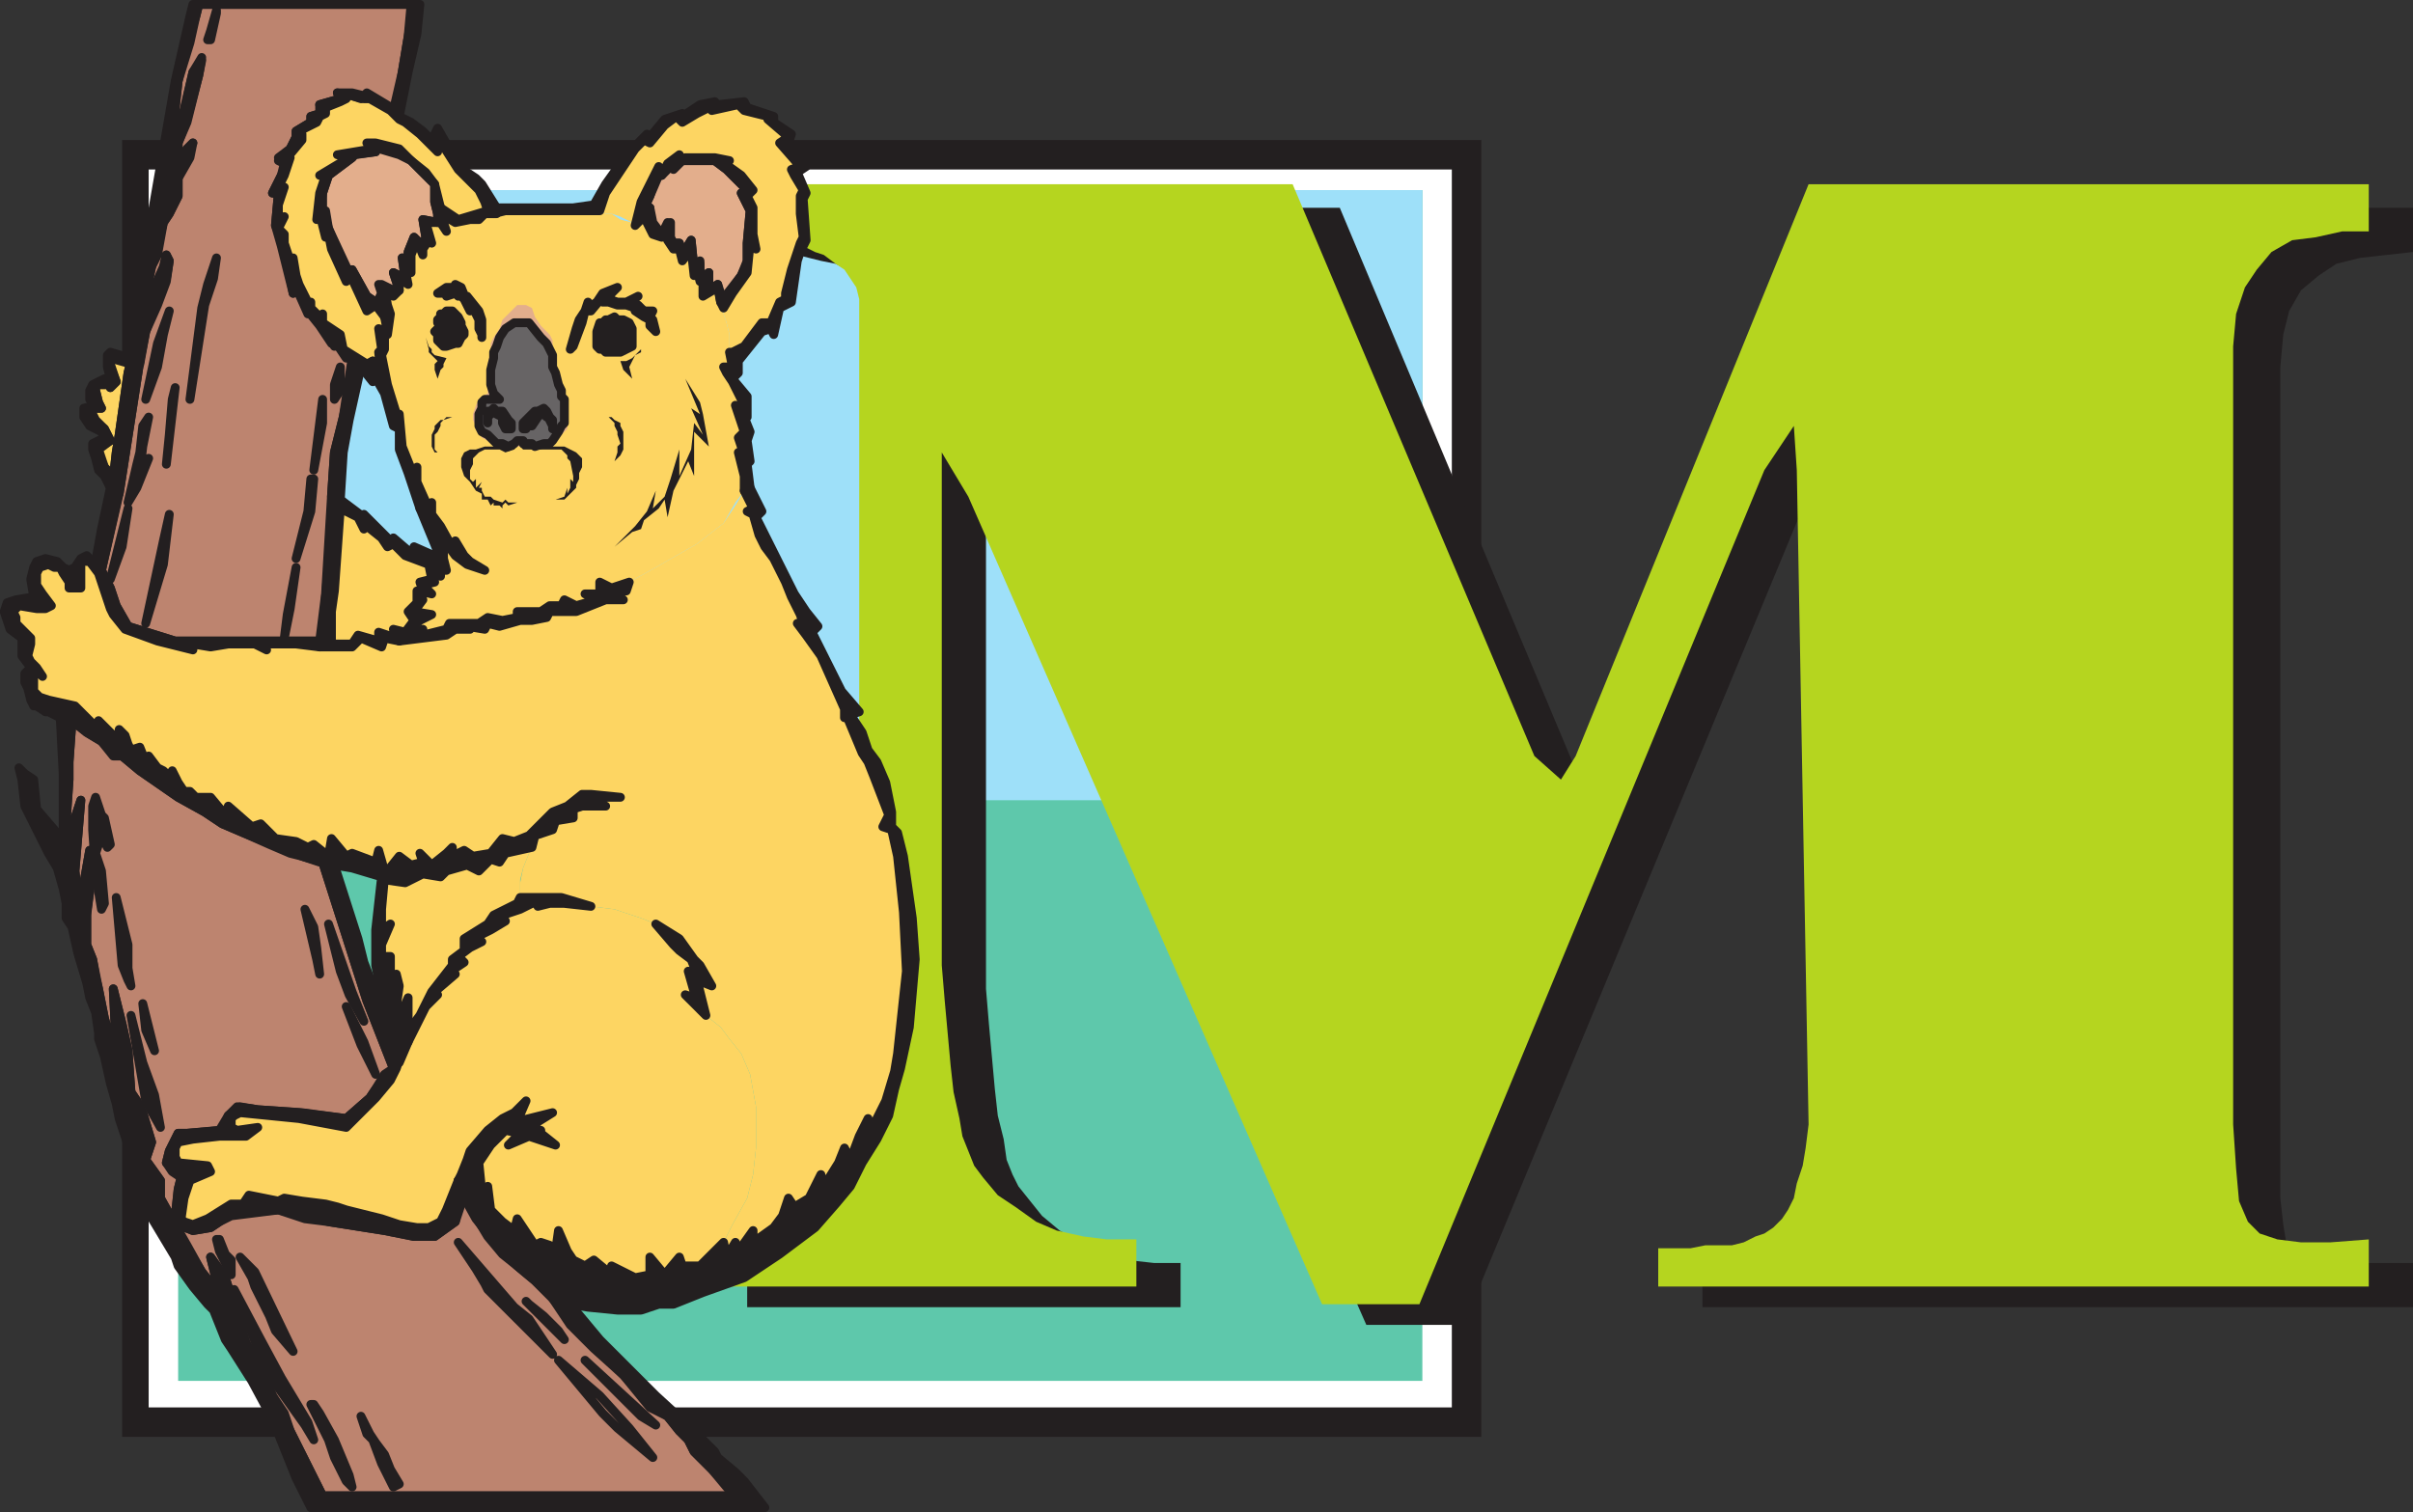 <svg xmlns="http://www.w3.org/2000/svg" width="613.817" height="384.75"><rect width="100%" height="100%" fill="#333333" stroke="none"/><path fill="#231f20" fill-rule="evenodd" d="M31.067 35.625h345.75v330H31.067v-330"/><path fill="#231f20" fill-rule="evenodd" d="M34.067 160.125h339.75v81H34.067v-81"/><path fill="#231f20" fill-rule="evenodd" d="M34.067 167.625h339.75v66.75H34.067v-66.75"/><path fill="#231f20" fill-rule="evenodd" d="M34.067 191.625h339.75v18H34.067v-18"/><path fill="#fff" fill-rule="evenodd" d="M37.817 43.125h331.5v315h-331.5v-315"/><path fill="#fff" fill-rule="evenodd" d="M41.567 162.375h324v76.5h-324v-76.5"/><path fill="#fff" fill-rule="evenodd" d="M41.567 169.125h324v63h-324v-63"/><path fill="#fff" fill-rule="evenodd" d="M41.567 191.625h324v18h-324v-18"/><path fill="#fff" fill-rule="evenodd" d="M45.317 165.375h316.5v75h-316.5v-75"/><path fill="#fff" fill-rule="evenodd" d="M45.317 171.375h316.5v62.25h-316.5v-62.25"/><path fill="#fff" fill-rule="evenodd" d="M45.317 193.875h316.5v17.25h-316.5v-17.25"/><path fill="#5ec8ab" fill-rule="evenodd" d="M45.317 48.375h316.5v303h-316.5v-303"/><path fill="#9ee0f9" fill-rule="evenodd" d="M45.317 48.375h316.5v155.25h-316.5V48.375"/><path fill="#231f20" fill-rule="evenodd" d="m613.817 64.125-13.5 1.5-6 1.5-4.5 3-4.5 3.75-3 5.25-1.5 6-.75 8.25v211.5l.75 6.75.75 4.5 2.25 2.25 3 2.25 4.5.75h22.5v11.25h-180.75v-9l4.5-.75 3.75-.75h7.5l3.75-.75h3l3-.75 2.25-.75 3-.75 3-4.5 2.25-2.25.75-3.75.75-4.5.75-6v-6l-2.25-166.5-1.5-12-7.5 12-87.75 211.5h-24.75l-90-204.75-6.75-11.25v130.5l.75 9 1.5 16.5.75 6.75 1.5 6 .75 5.25 1.5 3.75 1.5 3 6 7.5 4.5 3.75 5.25 3 6 3 6 1.5 6.75.75h6.75v11.25h-110.25v-9l6.75-2.25h3l3.75-.75 3.75-1.5 3.75-2.25 6-4.5 2.25-3.75 2.25-3 1.5-3.75 1.5-4.5 2.25-5.25.75-6 .75-6.75 1.5-7.5v-7.5l.75-8.25V84.375l-.75-3-.75-2.25-3-4.5-2.25-1.5-2.25-2.25-3-1.5-3-.75-3-1.5-3.75-.75-6-1.5h-6l-2.25-.75h-2.25v-11.25h148.5l60.75 144.75 6.75 6 4.5-6 58.5-144.75h142.5v11.25"/><path fill="#b5d51f" fill-rule="evenodd" d="M602.567 58.875h-6.75l-6.75 1.5-6 .75-5.25 3-3.75 4.5-3 4.5-2.25 6.75-.75 8.25v198l.75 11.25.75 8.25 2.25 5.25 3 3 4.5 1.5 6 .75h7.5l9.75-.75v12h-180.75v-9.75h8.25l3.75-.75h6.75l3-.75 3-1.5 2.25-.75 2.25-1.5 2.25-2.25 1.5-2.25 1.5-3 .75-3.75 1.5-4.5.75-4.5.75-6-3-166.5-.75-11.25-7.5 11.25-87.75 212.25h-24.75l-90-205.5-6.75-11.25v130.5l.75 9 1.5 16.5.75 6.75 1.5 6.75.75 4.5 3 7.5 2.25 3 3.75 4.5 4.5 3 5.25 3.75 5.25 2.25 6.75 1.5 6 .75h7.5v12h-111v-9.75l7.5-2.25h3l3.75-.75 3.75-1.5 3-1.5 3.75-3 3-2.25 4.5-6 3-9 1.5-5.25 1.5-6 .75-6.75 1.5-6.75v-190.5l-.75-3-3-4.5-2.25-1.5-3-2.25-2.25-.75-3-1.5-3.75-1.5-3-.75h-3l-6-1.5h-7.5v-12h147.75l61.5 145.5 6.75 6 3.75-6 59.25-145.5h142.5v12"/><path fill="#fdd562" fill-rule="evenodd" d="m184.067 316.125.75 3.75 2.25-3.75.75 3 3.75-6v3l5.25-3.75 2.25-2.25 1.5-5.25 1.5 2.25 3.75-2.25 3-6 .75 3.75 3.75-6.75 1.5-3.75 1.5 3 2.25-6 2.25-3.75-1.5 5.25 6-10.5 2.25-7.5v-4.5l3-21-.75-14.25-2.25-15-.75-6.75-2.25-.75 1.5-3-3.75-9.75-1.5-3.75-1.5-2.25-3.75-9h-.75v-2.25l-6-13.5-3.75-5.25-2.25-3h1.5l-.75-2.25-2.25-4.5-1.5-3.75-3-6-2.25-3-1.5-3-1.5-5.25-1.5-.75 1.5-.75-2.25-4.5-2.25 3.75-3 4.5-6.75 5.25-10.5 6-6.75 3.75-.75 2.25-4.5 1.5 3.75.75-4.5.75-7.5 2.25-6.75.75-.75.75-3.75.75h-3l-5.25 1.5-3-.75-.75 1.5h-4.5l.75.75-3.75-.75-2.25 1.5-12 1.5-3.75-.75-.75 2.25-5.25-2.25-2.25 2.25h-8.25l-5.25-.75h-8.25v1.5l-2.25-1.5h-7.5l-4.5.75-4.5-.75v1.5l-5.25-1.5-3.75-.75-8.25-3-3-3.75-.75-1.5-3-9-1.5-2.25-.75-.75-2.25-.75v7.5h-2.25l-.75-1.5-1.5-2.25-.75-1.5h-.75l-2.25-.75-1.5.75-1.5 1.5.75 3 .75 2.25 2.25 3-1.5.75h-2.25l-4.5-.75-1.5 1.5.75 1.5v1.5l2.25 1.5 1.5 2.25v6l3.75 3.75-1.5-.75h-.75l-.75.75v3.75l1.5 1.5 2.25.75 6.75 1.5 5.25 5.25.75-1.5 3.75 3.75h1.5v-1.5l1.5 1.5.75 2.25.75 1.5 2.25-.75 1.5 3.75.75-1.5 5.25 5.25 1.5-1.5.75 3 1.5 2.25h1.5l1.5 1.5h3.75l3.75 4.5.75-2.25 6.75 5.25 1.5-.75 3.75 3.75 6 .75 2.25 1.5 2.25-.75 3.75 3v-4.5l4.5 4.5 1.5-.75 5.25 2.25.75-3 2.25 5.25 3-3.75 3 2.25 3-.75-.75-2.25 3 2.25 3.75-2.25 1.5-2.25v3l3-1.5 2.25 1.5 4.5-.75 3-3.75 3 .75 3.75-1.5 6-6 3.75-1.5 3.75-3h2.25l7.5.75h-8.25l4.5 2.25h-6l-2.25.75.75 2.25-4.5.75-1.5 2.25-4.5 1.5-1.5 4.5-1.5 3.75-.75 3.75v3.75h10.5l7.5 2.25 6 .75 6.75 2.25 3.75 1.5 6 3.75 3.75 5.25 1.5 1.5 3 5.25-3.75-1.5.75 6 1.5 3 3.75 3 2.25 3 3 3.75 2.25 5.25 1.5 8.25v10.5l-.75 6.75-1.5 6-3.75 6.75-2.25 4.5m-86.25-236.25-2.25-2.25-2.25 1.5-4.5-9.75-.75 2.25-3.75-9-.75-3-.75.75-.75-6-1.5.75.75-6 1.5-4.5h-.75l6.75-4.5-2.25-.75 8.25-1.5-1.5-1.5h2.25l6.75 1.5 2.25 3 3.75 3 2.25 3 1.5 6 4.5 3 7.5-2.25-.75-2.25-1.5-3-1.5-1.5-3-2.25-.75-1.5-5.25-8.25v3.75l-4.5-4.5-3.75-2.25-1.5-1.5-2.25-1.5-5.25-3.75-2.25.75-5.25-1.5 1.5.75-1.5.75-3.75 1.5v2.25h-1.5l-.75 2.25-4.5 1.5v3l-3 3.75.75.75-3 7.5h.75l-.75 3.75v5.25l.75-2.25-.75 3 .75 1.5 2.25 6.75.75-.75.75 4.5.75 2.25 2.25 4.5h.75v1.5l2.25 1.5h.75v2.25l4.5 3 .75 3 5.25 4.5 2.25-.75 2.25 4.5-.75-6.75.75-.75-.75-5.25h2.25l-.75-3.75m87.75 9.75h1.5l2.25-2.25 4.5-5.25h2.25l2.25-5.25 1.5-.75v-1.5l1.5-6.75 1.5-4.5 1.5-3-.75-6v-4.5l.75-1.5-1.5-3.75-1.5-1.5 2.25-.75-4.5-6 1.5-1.5-5.25-4.5v-.75l-6-1.5-1.5-1.5-6.75.75h-.75l-3 .75-3.75 3-1.5-1.5-3 2.25-3.75 4.5-1.5-.75-2.25 2.25-3 4.5-1.5 1.5-2.25 5.25-2.25 4.5 1.5.75h1.5l2.25.75 3 1.5.75.75 2.25-6 .75-3 3-6 .75 2.25 1.5-3 3-3v1.5l2.25-.75 6.75.75h3.75l-2.25.75 5.25 3.75 3 3-1.5 2.25 1.5 3v6l.75 4.5-1.5-1.5-.75 7.5-3.75 5.25-2.25 3.75v1.5l.75 2.25.75 3v4.5"/><path fill="#fdd562" fill-rule="evenodd" d="M97.817 223.125v8.25l-.75 4.5 2.25-.75-1.5 5.25v3h1.5v3.75l.75 3 1.5-2.25v8.25l.75 3 1.5-5.25.75 5.25.75 2.25 4.5-9 5.25-6.75v-.75l3-3v-3l6-3.75 1.5-2.25 6-3 .75-1.5v-4.5l.75-3 1.5-3.75.75-2.25-6.75 2.25-1.5 2.25-1.5-.75-3.75 3-3-1.5-5.25 1.5-1.5.75h-3.75l-5.25 1.5-5.25-.75m-13.5-60-.75-3 .75-5.25v-4.5l2.25-21 4.5 3 1.5 2.25.75-.75 3.75 3 1.5 2.25.75-.75 3.75 3 6 2.25.75 3.75-3 .75v2.25h-1.5l.75 3-2.25 2.25.75 2.25-2.25 2.25h-2.25l.75 2.25-5.25-2.25v3l-4.5-2.25-1.5 3-5.25-.75"/><path fill="#bd846f" fill-rule="evenodd" stroke="#231f20" stroke-linecap="round" stroke-linejoin="round" stroke-miterlimit="10" stroke-width="2.25" d="m18.317 183.375-.75 10.5v4.5l-.75 10.5.75 5.25.75-3.75 2.25-6.75-1.5 18 .75 6.75.75.75 2.25-12.75v10.5l-.75 5.25v8.25l1.5 3.75 3 15 1.5 5.25 1.5 2.25-.75-15 2.25 9 1.5 6.75.75 10.5 1.5 2.25 1.5 3 2.25 7.5-1.5 4.5 3.75 5.25v4.5l3.75 6.75 3 5.25 3.75 6.75 3 3.75 1.5 1.5-2.25-9 3.75 5.25 3.75 12 1.5 4.5 2.25 3.75.75 2.25 1.5 2.25 2.25 5.25 3 4.5 1.5 4.5 8.25 16.5h105.75l-11.25-11.25-1.5-3-2.25-2.25-3-3.75-3.75-3-20.25-20.25-5.25-6.75-4.5-4.5-4.5-3.75-3.75-3-3.75-4.5-2.25-3.75-3.75-7.5-.75 3-1.5 4.5-5.25 3.75h-5.25l-7.5-1.5-14.25-2.25-5.25-1.5-7.5-1.5-12 .75-3 2.25-2.25 1.5-4.5.75-3.75-1.5-.75-2.25.75-6.75.75-3-3.75-3.75.75-3 2.25-4.5h2.25l9-.75 1.5-3.75 3-2.25 4.5.75 11.25.75 11.25 1.5 6-5.25 1.5-2.25 2.25-3 2.25-2.25-6.75-17.25-11.25-35.25-5.25-1.5-3-1.5-4.5-1.5-7.5-3-5.25-2.25-4.5-3-6.75-3.75-9.75-6.75-4.5-3.75-2.25-.75-3-3-3.75-2.25-3.75-3m81.75-155.25 2.25-9.75 1.5-9 .75-8.25h-54l-.75 3-2.25 6.75-2.25 9.75-2.25 20.25.75-3 2.25-6.75 3-12.75 2.25-3.75-.75 4.5-3 11.25-2.25 6v2.25l-2.25 6.75-1.5 7.5 2.25-4.5 1.5-5.25 1.5-3.75.75-1.5 1.5-1.5-1.5 3-2.25 6v4.5l-2.25 4.5-1.5 2.25-2.25 8.25-1.5 6-1.5 7.5v.75l2.25-4.5 3-6.75.75-3 .75 1.5-.75 4.5-3 6.75-2.25 6.75-1.5 7.5-5.25 33.75-4.5 19.5 2.25 4.5 1.5 4.5 3 5.25 12 3.75h36.75l1.5-12 1.5-24.75.75-11.25 2.25-9 2.25-15h-1.5l-3-4.5-.75.75-3-4.5-3-3.75-3-6-.75 1.5-3-12-1.5-5.25.75-8.25h-1.5l2.25-4.5.75-3-1.5-.75 3-3 1.5-3v-1.5l3.75-2.25v-1.5l2.25-.75v-2.25l5.25-1.5-.75-1.5 3.75.75 2.25.75 1.5-.75 6.75 3.75"/><path fill="#fdd562" fill-rule="evenodd" d="m122.567 303.375 1.5-.75 1.5 5.25 2.25 3 3 2.25.75-3 4.5 6.75 2.25-.75 1.5.75.75 4.5.75-3 1.5-5.25 1.5 6 1.5 1.5 3 1.5 2.25-1.5 4.5 3.75v-2.25l6 3 3.75-.75v-4.5l3.75 4.5 3.75-4.5.75 2.25h4.5l6-6 2.25-4.5 3.75-6.75 1.5-6 .75-6.75v-10.5l-1.5-8.25-2.25-5.25-3-3.75-2.25-3-3.75-3-5.25-5.25 2.25.75v-1.5l-1.5-5.25 2.25.75-1.5-3-4.5-4.5-4.5-5.25-3.75-1.5-6.75-2.25-6-.75-6.75-.75h-3.75l-3 .75v-.75h-1.5l-3 1.5-4.5 1.5.75 1.5-3.75 2.25-4.5 2.25 2.25.75-3 1.5-3 2.25 1.5 1.5-4.5 3.75h2.25l-5.25 3.75.75 1.5-2.25 3-5.25 8.25-1.5 5.25-.75 1.5-2.25 3-3.75 4.5-6.75 7.5-12.75-2.25-15-1.5-1.5.75v3l.75.75 5.25-.75-3 2.25h-6.75l-6.75.75-3.75.75-.75 1.5v2.25l.75 1.5 7.5.75.75.75-4.5 3-2.25 4.5-.75 4.5 1.5 1.5 1.5.75 3.75-1.5 6-3.75 3-.75 1.5-1.5 7.5.75h6l12 3 8.25 1.5 5.25 2.25 3.75.75h3l3-1.5 1.5-3 3-7.5 1.5-1.5.75-3.75.75-2.25 4.5-5.25 3.75-3 3-1.5 3.75-3-3 5.25 9-2.25-5.25 3.75 2.25.75v.75l3.75 3-6.75-2.25-4.5 2.25 2.25-3-3.75-.75-3.75 3.75-2.25 4.5v7.5m66.75-178.5v-3.75l-1.5-6h1.5l-1.5-4.5 1.5-.75-2.25-6.75 2.25 1.5-.75-3-2.25-4.5-1.5-2.25-.75-1.5h2.25l-.75-3.75v-4.5l-.75-3-.75-2.25v-1.5l-1.5-1.5v-3.75l-3.75 3v-5.25l-.75.75-.75-3-.75 1.5-.75-6.75-2.25 3-.75-3-1.5-.75-1.5-1.5v-2.25l-1.5 1.5-3.75-3.75v-2.25l-3 3-.75-.75-3-.75-2.25-1.5h-1.5l-1.5-.75h-23.25l-3 .75h-3l-1.5 1.5h-2.25l-3 .75-4.5-2.25 1.5 4.5-1.5-2.25h-3l.75 5.25-.75-.75-1.5 2.25v1.5l-1.5-3.75-1.5 3.75v4.5l-1.5-.75.75 3.75-2.25-1.5v3l-1.5 1.5-2.25-2.25.75 4.5.75 2.25-.75 5.25h-.75v3.75l-.75 1.5 1.5 7.5 3 9.75v-2.25l.75 8.25 3 7.5.75-2.25v3.75l3 6.75.75-2.25v3.75l6.75 9-.75-2.25 2.25 3.75 1.5 1.5 3.75 2.25-4.5-1.5-2.25-2.25-6.75-8.25 3 7.5v1.5l.75 3h-1.5v1.5l-2.25-1.5.75 3-3 .75 2.25 2.25-3-.75.75 2.25-2.25 3h4.5l-3 2.25-5.25 5.25 6-3v1.5l6-1.5 1.5-1.5h7.5l1.5-1.5 3.75.75 3.75-.75v-1.5h6l2.25-1.5h3l.75-.75 3 .75 5.25-1.5-3-1.5h3.75v-3l3 2.25 4.5-2.25 6.75-3.75 10.5-6 6.75-5.25 3-5.25 2.25-3"/><path fill="#231f20" fill-rule="evenodd" d="m160.817 135.375 2.25-.75.75-2.25 3.75-3 1.5-2.25.75 4.5 1.5-6.75 3.75-7.5 1.5 3.75v-11.25l3.75 3.75-1.5-8.25-.75-3-3.75-6 3.75 9-2.25-1.5 3 6.75-2.25-3-.75 6.75-3 6.75v-6.75l-2.25 7.5-1.5 4.5-3 3 .75-4.5-2.25 5.25-3 3.75-5.25 5.25 4.5-3.75"/><path fill="#e3ae8c" fill-rule="evenodd" stroke="#231f20" stroke-linecap="round" stroke-linejoin="round" stroke-miterlimit="10" stroke-width="2.25" d="m111.317 54.375-.75-3v-4.5l-6-6-3-2.25-6.75-1.5.75 1.5-5.25.75-.75.75-6 4.5-1.5 4.5v4.5h.75l.75 4.5 5.25 11.25.75-.75 3.75 6.75 2.25 1.5 2.25.75-.75-2.25v-3l3 1.5h1.5l-1.5-4.5 3 1.5-.75-5.25 1.5 2.25v-3.75l1.5-3.75 2.25 2.25.75-2.25-.75-4.5 3.75.75v-2.25"/><path fill="none" stroke="#231f20" stroke-linecap="round" stroke-linejoin="round" stroke-miterlimit="10" stroke-width="2.25" d="m79.817 366.375-1.5-4.5-6.75-11.25-5.25-9.75-6.75-12.75 6 15 4.5 9 7.5 10.5 2.25 3.75"/><path fill="#e3ae8c" fill-rule="evenodd" d="M129.317 113.625h3v-1.5h-.75l-.75.75h-.75l-1.5.75-.75-.75-2.25-.75-.75-.75-1.5-.75-.75-.75-1.5-3v-.75l.75-2.25.75-1.5.75-.75h3.75l-1.5-1.5-.75-2.25v-6.75l.75-3 1.5-2.25.75-1.5 2.25-2.25h3.75l2.25 1.5 3 4.5 1.5 1.5v3l.75 2.25v3l1.5 3 .75 2.25v5.25l-1.5 1.5-2.25 3h-2.25l-1.5.75-2.25-.75-1.5-.75v1.5h4.5l3-.75.75-.75 1.5-.75 2.25-2.25v-7.5l-.75-2.25-.75-1.5-1.5-4.5v-3.75l-.75-.75v-2.25l-.75-1.5-2.25-2.25-1.5-2.25-.75-2.25-1.5-.75h-2.25l-3.75 3.75-.75 2.25-1.5 2.25-.75 1.5v2.25l-.75 3v7.5l-1.5.75-.75.75-.75 1.5-.75 2.25v1.5l2.25 4.5 1.5.75.75.75 4.5.75"/><path fill="#e3ae8c" fill-rule="evenodd" stroke="#231f20" stroke-linecap="round" stroke-linejoin="round" stroke-miterlimit="10" stroke-width="2.25" d="m183.317 76.875-.75-4.5-2.25 1.5v-4.5l-2.25 1.5v-3.75l-1.5 1.5-.75-7.5-2.25 3.75-.75-3h-1.5l-.75-1.5v-3.75l-2.25 3-2.25-3-.75-3.75-2.25 2.25 4.5-10.5h.75l2.25-3 .75.75 2.25-1.5h8.25l3 2.25 5.25 5.25-1.5.75 2.25 4.5-.75 8.25v5.25l-1.5 3-5.25 6.75"/><path fill="#fdd562" fill-rule="evenodd" stroke="#231f20" stroke-linecap="round" stroke-linejoin="round" stroke-miterlimit="10" stroke-width="2.25" d="m28.817 121.875.75-6.75.75-4.5 2.25-15.75.75-3-5.25-.75v1.5l1.5 4.5-1.5 1.5v-.75h-3.75v1.5l.75 3 .75 1.5h-3l.75 3 3 2.25 1.5 3-3 2.25 1.5 4.5 2.25 3"/><path fill="none" stroke="#231f20" stroke-linecap="round" stroke-linejoin="round" stroke-miterlimit="10" stroke-width="2.25" d="m140.567 344.625-6-9-3.75-3-14.25-16.5 4.5 6.75 2.25 3.75.75 1.5 16.5 16.5m25.5 26.25-6-7.5-7.5-8.25-10.5-9 11.25 13.5 3.75 3.75 9 7.5m-91.5-27-9.75-20.25-3.75-3.75 3 5.25.75 2.25 3.75 7.5 1.5 3.75 4.5 5.25m15 34.5-.75-3-3.75-9-3.75-6.75-1.5-2.25h-.75l4.5 9 1.5 4.5 3 6 1.5 1.5m77.25-15.75-18-16.5 14.25 14.25 3.75 2.25m-66.75 15.75 1.5-.75-2.25-3.75-1.5-3.75-2.25-3-1.5-2.25-2.25-4.5 1.5 4.5 1.5 1.5 2.25 6 3 6"/><path fill="#231f20" fill-rule="evenodd" d="m132.317 113.625.75.75h9.75l1.5 1.5v.75l.75.75.75 3.75v1.5l-.75-.75v2.25l-.75 1.5v-1.5l-.75 2.25-2.25.75h2.25l3-3v-.75l.75-1.5v-1.5l.75-1.5v-2.25l-1.5-1.5-3-1.5h-11.25m0 0h-9l-2.25.75h-1.5l-1.5.75-.75 1.5v2.25l.75 2.25 1.5 1.5 1.5 2.25 1.5.75v1.5h1.5l.75 1.5.75-.75v.75h1.5l.75.75v-.75l.75-.75.75.75 2.25-.75h-2.25l-.75-.75-.75.75-2.25-.75-.75-.75h-1.5l-.75-1.5v-.75h-.75l.75-1.5-1.5 1.5v-2.25l-.75.75-.75-.75v-2.25l.75-1.5v-1.5l1.5-1.5 1.5-.75h3.75l1.5.75 2.25-.75.75-.75h.75m24 3.75 1.5-1.5.75-1.5v-4.5l-.75-1.5v-.75l-1.5-.75-.75-.75h-.75l1.5 1.5v.75l.75 1.5v.75l.75 2.25-.75.75v1.5l-.75 2.25m-45-21 .75-2.25.75-.75v-.75l.75-1.5-3-.75-.75-.75v-.75l-.75-.75-.75-2.25.75 3v.75l2.25 2.25-.75.75v1.5l.75 2.25"/><path fill="#231f20" fill-rule="evenodd" stroke="#231f20" stroke-linecap="round" stroke-linejoin="round" stroke-miterlimit="10" stroke-width="2.25" d="m143.567 340.875-1.5-2.25-3.75-3.75-3.75-3-.75-.75 9.75 9.75"/><path fill="#231f20" fill-rule="evenodd" d="M110.567 114.375v-3.75l.75-.75.75-1.5v-.75l.75-.75 2.25-.75h-1.5l-.75.75h-.75l-1.5 1.5v.75l-.75 1.5v3l.75 1.5h.75l-.75-.75"/><path fill="#231f20" fill-rule="evenodd" stroke="#231f20" stroke-linecap="round" stroke-linejoin="round" stroke-miterlimit="10" stroke-width="2.25" d="M58.817 324.375v-3.75l-1.5-1.5-1.5-3.75h-.75l.75 3 3 6"/><path fill="#231f20" fill-rule="evenodd" d="m160.817 96.375-.75-3 1.5-3 1.5-.75v-.75l-2.25 2.25-1.5.75h-1.5l.75 2.25 2.25 2.25"/><path fill="#231f20" fill-rule="evenodd" stroke="#231f20" stroke-linecap="round" stroke-linejoin="round" stroke-miterlimit="10" stroke-width="2.25" d="m53.567 10.125 1.5-6.75v-.75l-1.5 5.25-.75 2.25h.75"/><path fill="#fff" fill-rule="evenodd" d="M115.817 83.625v-.75l-.75-.75-1.5-.75v.75l-.75.75.75.75v.75l2.25-.75m39.75 0h-.75l-.75.75v.75h.75v.75h.75l.75-.75v-1.5h-.75"/><path fill="#676465" fill-rule="evenodd" stroke="#231f20" stroke-linecap="round" stroke-linejoin="round" stroke-miterlimit="10" stroke-width="2.25" d="m128.567 83.625-1.5 2.25-.75 2.25-.75 1.5v1.5l-.75 3v3.75l.75 2.25 1.5 1.5h-3.75l-.75.75v1.5l-.75 1.5v3l.75 1.5 1.5.75 2.25 2.25h1.5l1.5.75 1.5-.75.75-.75h1.5v.75h2.25l.75.75 2.25-.75h1.5l.75-.75 1.5-2.25.75-1.5.75-.75v-6l-.75-.75v-1.5l-.75-1.5-.75-3-.75-1.5v-3l-1.5-3-1.5-1.5-3-3.75h-3.75l-2.25 1.5"/><path fill="#231f20" fill-rule="evenodd" stroke="#231f20" stroke-linecap="round" stroke-linejoin="round" stroke-miterlimit="10" stroke-width="2.25" d="m145.067 331.875 4.5.75 7.5.75h6l4.5-1.5h3.75l7.5-3 10.5-3.75 9-6 9-6.75 5.25-6 3.75-4.5 3-6 3.75-6 3-6 1.5-6.75 1.5-5.25 2.25-10.5 1.5-17.25-.75-10.5-2.25-15.75-1.5-6-1.5-1.5v-3.75l-1.5-7.5-2.25-5.25-2.25-3-1.5-4.5-3-4.5 2.25-.75-4.5-5.25-7.5-15 1.5-1.5-3-3.75-3-4.5-9.75-19.5 1.5-1.5-3-6-1.5.75 2.25 4.5-1.5.75 1.5.75 1.5 5.25 1.5 3 2.25 3 3 6 1.5 3.75 2.25 4.5.75 2.25h-1.5l2.25 3 3.75 5.25 6 13.5v2.25h.75l3.75 9 1.5 2.25 1.5 3.75 3.75 9.75-1.5 3 2.25.75 1.5 6.75 1.5 14.25.75 15-2.25 21-.75 4.5-2.25 7.5-5.25 10.5.75-6-2.25 4.5-2.25 6-1.5-3-1.5 3.75-3.75 6-.75-3-3 6-3.75 2.25-1.5-2.25-1.5 4.5-2.25 3-5.25 3.75v-3l-3.75 5.25-.75-2.25-2.25 3.75-.75-3.75-6 6h-4.5l-.75-2.25-3.75 4.5-3.75-4.5v4.5l-3.75.75-6-3v2.25l-4.5-3.75-2.25 1.5-3-1.5-1.5-2.25-2.25-5.25-.75 5.25-.75 3-.75-4.5-2.25-.75-1.5.75-4.5-6.75-.75 3-3-2.25-3-3-.75-6-1.5 1.5-6-3 .75 3 3.75 6.75 3 3.75 3.75 4.5 3.75 3.75 4.5 3.75 4.5 4.5 4.5 1.5"/><path fill="#231f20" fill-rule="evenodd" stroke="#231f20" stroke-linecap="round" stroke-linejoin="round" stroke-miterlimit="10" stroke-width="2.25" d="m18.317 183.375-3-.75.75 14.25v17.25l-2.25-3-4.5-5.25-.75-7.5-2.25-1.5-1.5-1.5.75 3 .75 6.75 6 12 2.25 3.75 1.5 5.25.75 3.75v3.75l1.5 2.25 1.5 6.75 2.25 7.5.75 3.75 1.5 3.75.75 5.25v1.5l1.5 4.5 1.5 6.75 1.5 5.25.75 3.75 2.25 6.75v2.25l3 7.5 2.25 7.5 6.75 11.25.75 2.25 3.75 5.25 3.75 4.5 1.5 1.5 3 7.5 1.5 2.25 5.25 8.25 5.25 9.75 6 15 3.75 7.5h115.5l-5.25-6.75-2.25-2.25-4.5-3.75-.75-1.5-6-6-9-8.25-14.25-14.25-7.5-9-4.5-1.5 4.5 6.75 6 6 7.5 6.75 6.75 8.25 4.5 2.25 3 3.75 2.25 2.25 1.5 3 4.5 4.5 3.75 4.5 2.25 2.25h-105l-12.75-25.5-2.25-5.25-3-4.5-1.5-3.75-1.5-4.5-3.75-12-3.75-5.25 2.25 9-1.5-1.5-3-3.75-3.75-6-3-6-3.75-6.75v-4.5l-3.75-5.25 1.5-4.5-2.25-7.5-1.5-3-1.5-2.25-.75-10.5-1.5-6.75-2.25-9 .75 15-1.5-2.25-1.5-5.25-1.5-7.5-.75-3-.75-4.5-1.5-3.75v-7.5l.75-6v-10.5l-2.25 12.75-.75-.75-.75-6.75 1.5-18-2.25 6.75-.75 3.75-.75-4.5.75-11.25v-4.5l.75-10.5"/><path fill="#231f20" fill-rule="evenodd" stroke="#231f20" stroke-linecap="round" stroke-linejoin="round" stroke-miterlimit="10" stroke-width="2.25" d="m18.317 183.375 3.75 3 3.75 2.25 3 3.75h2.25l4.5 3.75 9.75 6.75 6.75 3.75 4.5 3 5.25 2.25 6.75 3 5.25 2.25 3 .75 4.5 1.5 3.75.75 4.5.75 7.5 2.25-1.5 13.5v9l1.5 7.5 3.75 15.75.75 1.5 2.25-5.25.75-3.75-.75-2.25v-5.25l-2.25 5.25-.75-3 .75-5.25-.75-3-.75 2.25-.75-3v-3.75h-2.25v-3l2.25-5.25-2.25 1.5v-5.25l.75-8.25v-1.5l-1.5-5.25-.75 3-6-2.25-1.5.75-3.75-4.5-.75 4.5-3.75-3-1.5.75-3-1.5-5.25-.75-3.75-3.75-2.25.75-6-5.25-.75 2.25-3.75-4.5h-3.75l-1.5-1.5h-1.5l-1.5-2.25-1.5-3-.75 1.5-1.5-1.5-1.5-.75-2.25-3-.75 1.5-1.5-3.75-2.25.75-.75-1.5-.75-2.25-1.5-1.5v1.5h-1.5l-3.75-3.75-.75 1.5-5.25-5.25-6.75-1.5-2.25-.75-1.5-1.5v-3.75l.75-.75h.75l.75.75-1.5-2.25-1.5-1.5-.75-1.5.75-3v-1.5l-3.75-3.75v-1.5l-.75-1.5 1.5-1.5 4.5.75h2.25l1.5-.75-2.25-3-1.5-2.25v-3l.75-1.5 2.25-.75 1.5.75h1.5l.75 1.5 1.5 2.25v1.5h3v-7.5l1.5.75h.75l2.25 3 3 9 .75 1.5 3 3.75 8.25 3 9 2.25v-1.5l4.5.75 4.5-.75h6.75l3 1.5-.75-1.5h8.25l6 .75v-1.5h-36.75l-12-3.75-3-5.25-1.5-4.5-2.25-4.5-3.75-3.75-1.5.75-1.5 2.25-1.5.75-1.5-.75-1.5-1.5-3-.75-2.25.75-.75 1.5-.75 3 .75 4.5-4.5.75-2.25.75-.75 2.25 1.5 4.5 3 2.25v4.5l2.25 3-1.5 1.5v2.25l.75 1.5.75 3 .75 1.5h.75l2.25 1.5h.75l3 1.5 3 .75m172.5-59.25-.75-6 .75-.75-.75-5.25.75-2.25-1.5-3.75h.75v-5.25l-3.75-4.5 1.5-1.5v-3l6-7.5 2.25-.75.75 1.5 1.5-6.75 3-1.5 1.5-10.5.75-2.25 1.5-3-.75-10.5.75-1.5-2.25-5.25 2.25-1.5-3-3-1.5-3 .75-2.25-4.5-3v-1.5l-6.75-2.25-.75-1.5-6.75.75-.75-.75-3.75.75-4.5 3v-.75l-4.5 1.5-3.75 4.5-.75-.75-3.75 3.75-3 3.75-3.75 5.25-3 5.25-5.25.75h-19.5l-.75 1.5 3-.75h24l1.5-4.5 7.5-11.25 2.25-2.25 1.5.75 3.75-4.5 3-2.25 1.5 1.5 3.75-2.25 3-1.5.75.75 6.75-1.5 1.5 1.5 6 1.5v.75l5.25 4.5-2.25 1.5 5.25 6-2.25.75.75 1.5 2.25 3.75-.75 1.5v4.5l.75 6-.75 1.5-2.25 6.75-1.5 6v1.5l-1.5.75-2.25 5.25h-2.25l-4.5 6-3 1.5h-.75l.75 3.75h-2.25l.75 1.5 1.5 2.25 2.25 4.5.75 3-2.25-1.5 2.25 6.75-1.5 1.5 1.5 4.5-1.5-.75 1.5 6v3.75l1.5-.75"/><path fill="#231f20" fill-rule="evenodd" stroke="#231f20" stroke-linecap="round" stroke-linejoin="round" stroke-miterlimit="10" stroke-width="2.25" d="m126.317 52.875-2.25.75-7.5 2.25-4.5-3-.75 1.5v2.25l-3.75-.75.75 4.5-.75 2.25-2.25-2.25-1.5 3.75v3.75l-1.5-2.25.75 5.25-3-1.5 1.5 4.5h-1.5l-3.75-1.5.75 2.25-.75 1.5 1.5 1.5v3l.75 3.75-2.25-.75.75 5.25-.75.75.75 6.75-2.25-4.5v3l3 5.25 2.25 8.25 1.5.75v5.25l2.25 6 3 9 3 3.75 6 8.25 3 2.25 4.5 1.5-3.75-2.25-1.5-1.5-2.25-3.75v3l-3.75-6.75-2.25-3v-3l-.75 1.5-3-6.75v-3.75l-.75 2.25-3-7.5-.75-8.25v2.25l-3-9.75-1.5-7.5.75-1.5v-3.75h.75l.75-5.25-.75-2.25-.75-4.5 2.25 2.25 1.5-1.5v-3l2.25 1.5-.75-3.75 1.5.75v-4.5l1.5-3.75 1.5 3.75v-1.5l1.5-2.25.75.75-1.5-5.25h3.75l1.5 2.25-1.5-4.5 3.75 2.25 3.75-.75h2.25l1.5-1.5h3v-1.5m-24.75-23.25 2.25-11.25 2.25-9.75.75-7.5h-57.75l-.75 3-3.75 16.5-6 34.5-1.5 9-1.5 12-1.5 9.75-.75 5.25 2.25 1.5 1.5-8.25 3-6.75 2.25-6 .75-5.25-.75-1.5-.75 3.75-3 6.75-2.25 4.5v-1.5l.75-3.75.75-3 .75-3.75 1.5-3 1.5-8.25 1.5-2.25 2.25-4.5v-4.5l3-5.25.75-3.75-1.5 1.5-.75 1.5-1.5 3.75-.75 5.25-3 4.5 1.5-7.5 1.5-2.25.75-3.75v-3l2.25-5.25 3-12 .75-3.75-2.25 3-3 13.5-1.5 6-1.5 3 2.25-20.25 3-9.75 1.5-6.75.75-3h54.75l-1.5 8.25-1.5 9-1.5 9.75.75 1.5m15.75 273.75-.75-3-3 7.5-1.5 3-3 1.5h-3l-4.5-.75-4.5-1.5-9-2.25-2.25-.75-3-.75-6-.75-4.5-.75-1.5.75-7.5-1.5-1.5 2.25h-3l-6 3.75-3.75 1.5-2.25-.75-.75-.75.75-5.25 1.5-4.5 5.25-2.25-.75-1.5-7.5-.75-.75-1.5v-2.25l.75-1.5 3.75-.75 6.75-.75h6.75l3-2.25-5.25.75-1.5-.75v-2.25l.75-.75 1.5-.75 15 1.5 12 2.25 7.5-7.5 3.75-4.5 1.5-3 .75-2.25-.75-1.5-.75 3.75-2.25 1.5-2.25 3.75-1.5 2.25-6 5.25-12-1.5-10.5-.75-5.25-.75-2.25 2.25-2.25 3.75-8.25.75h-2.25l-2.25 4.5-.75 3 1.5 2.25 2.25 1.5-.75 3-.75 7.5.75 1.5 3.75 1.5 4.5-.75 2.25-1.5 3-1.5 12-1.5 6.75 2.25 6 .75 14.25 2.25 7.5 1.5h5.25l5.25-3.75.75-4.5.75-3"/><path fill="#231f20" fill-rule="evenodd" stroke="#231f20" stroke-linecap="round" stroke-linejoin="round" stroke-miterlimit="10" stroke-width="2.25" d="m126.317 52.875-3.75-6-1.5-1.5-2.25-1.5-1.5-.75-6-10.5-1.5 3-2.25-2.25-3-2.25-3-1.5-.75-1.5-7.5-4.5-.75.75-3-.75h-3.75l.75 1.5-5.25 1.5.75 2.25-3 .75v1.5l-3.75 2.25v1.5l-1.5 3-3 2.25 2.25 1.5-3.75 7.5h1.5l-.75 8.25 2.25 5.25 2.25 12 .75-1.5 3 6.75v-.75l3.75 3.75 3 5.25.75-1.5 3 4.5 1.5.75 1.5 1.5 3 3.75v-5.25l-1.5.75-6-3.75-.75-3.75-4.5-3v-2.25l-.75.75-2.25-2.25v-1.5h-.75l-2.25-4.5-.75-2.25-.75-4.5-.75.75-1.5-4.5v-2.25l-1.5-1.5 1.5-3-1.5 2.25v-5.25l1.5-4.5h-1.5l1.5-3 1.5-4.5h-.75l3.75-4.5v-1.5l-.75-.75 4.5-2.25.75-1.5 1.5-.75v-1.5l3.75-1.5 1.5-.75-1.5-1.5 6 1.5h1.5l5.25 3 2.25 2.25 1.5.75 3.75 3 4.5 4.5v-3.75l5.25 8.25 5.25 5.25 1.5 3 .75 2.25 2.25-.75m-27.75 168.75-.75 2.25 5.25.75 4.5-2.25 4.5.75 1.5-1.5 5.25-1.5 3 1.5 3-3 2.25.75 1.5-2.25 6.75-1.5.75-3 4.5-1.5.75-2.25 4.5-.75v-2.25l2.25-.75h6l-4.5-2.25h8.25l-7.5-.75h-2.25l-3.75 3-3.75 1.5-6 6-3.75 1.5-3-.75-3 3.75-4.5.75-2.25-1.5-3 1.5v-2.25l-1.5 1.5-3.75 3-3-3 .75 2.25-3 .75-3-2.25-3 3.75m3-58.5 12-1.5 2.25-1.5h3.75l-.75-.75 4.5.75.75-1.5 3 .75 5.25-1.5h3l3.75-.75.75-1.5h6.75l7.5-3h4.5l-3.75-1.5 4.5-.75.75-2.25-4.5 1.5-3-1.5v3h-3.75l3 1.5-5.25 1.5-3-1.5-.75 1.5h-3l-2.25 1.5h-6v1.5l-3.75.75-3.75-.75-2.25 1.5h-7.5l-.75 1.5-6 1.5v-1.5l-6 3m-19.5 56.25 11.25 35.25 6.75 17.25 1.5-3.75-9-23.25-1.5-6-6-18.75-3-.75m22.5 42-.75 3.75 4.5-9 3-3-.75-.75 5.25-4.5h-2.25l4.5-3-1.5-1.5 3-2.25 3-1.5-2.25-.75 4.5-2.25 3.75-2.25-.75-1.5 4.5-1.5 3-1.5h2.25l-.75.75 3-.75h3.75l6.75.75-7.5-2.25h-10.5l-.75 1.5-6 3-1.5 2.25-6 3.75v3l-3 2.25v1.5l-5.25 6.75-3 6-2.25 3"/><path fill="#231f20" fill-rule="evenodd" stroke="#231f20" stroke-linecap="round" stroke-linejoin="round" stroke-miterlimit="10" stroke-width="2.25" d="m97.817 80.625-.75-3-1.5-.75-2.25-1.5-3.75-6.75-1.5.75-4.5-11.25-1.5-4.5h-.75l.75-4.5 1.5-4.5 6-4.5v-.75l6-.75-1.5-1.5 7.5 2.25 3 1.5 6 6v4.5l.75 3 .75-1.5-1.5-6-2.25-3-3.75-3-3-3-6-1.5h-2.25l1.5 1.5-9 1.5 3 .75-7.5 4.5h1.5l-1.5 4.5-.75 6.75.75-1.5 1.5 6 .75-.75.75 3.75 3.75 8.25.75-2.25 4.5 9.75 2.25-1.5 2.25 3m63.75-23.25 3-3v2.25l1.5 3 2.25.75 1.5-.75v1.5l1.5 2.25h1.5l.75 3 2.25-3 .75 6.75.75-1.5.75 3 .75-.75v4.5l3.75-2.25.75 3.75.75 1.5v-1.5l-1.5-4.5-2.25 1.5v-4.5l-2.25 1.5v-4.5l-1.5 2.25-.75-7.5-2.25 3.75-.75-3h-1.5l-1.5-1.5v-3.75l-1.5 3-3-3v-3.75l-3 2.25 3-5.25 1.5-5.25h1.5l2.25-2.25.75.75 2.25-2.25h8.25l3 2.25 5.25 5.25-1.5.75 2.25 4.5-.75 8.25v4.5l-1.5 3.75-4.5 6.75v1.5l2.25-3.75 3.75-5.25.75-7.5 1.5 1.5-.75-3.75v-6.75l-1.5-3 1.5-1.5-3-3.75-5.25-3.75h2.25l-3.75-.75h-7.5l-1.5.75v-1.5l-3 2.25-1.5 3-.75-2.25-4.5 9-1.5 6m-54.75 72 5.25 12.75-6.75-3v2.25l-5.25-4.5-.75.75-6.75-6.75v.75l-6-4.5-1.5-.75-2.25 25.5-.75 11.25h-.75l3 .75v-8.25l.75-5.25 1.5-21 4.5 2.25 1.5 3 .75-.75 3.75 3 1.5 2.25 1.5-.75 3 3 6 2.25.75 3.75-3 .75.75 2.25h-1.5v3l-2.25 2.25 1.5 2.25-2.25 3-3-.75.75 2.25-4.5-1.5v2.25l-5.25-1.5-1.5 2.25h-5.25l-3-.75v1.5h8.25l2.25-2.25 5.25 2.25.75-2.25 3.75.75 5.25-5.25 3-1.5-4.5-.75 2.25-3-.75-2.25 3 .75-2.25-2.25 3-.75-.75-3 2.25 1.5v-1.5h1.5l-.75-3v-1.5l-3-7.5-3-3.75"/><path fill="#231f20" fill-rule="evenodd" stroke="#231f20" stroke-linecap="round" stroke-linejoin="round" stroke-miterlimit="10" stroke-width="2.25" d="m90.317 91.875-3 14.25-2.25 9-.75 11.25 2.25.75.75-12 1.5-8.25 3-13.5-1.5-1.5m-42 9.75 3.75-24 2.25-6.75.75-5.25-2.25 6.75-1.5 6-3 23.25m-12.75-9.75-2.25-.75v.75l-.75 3-2.25 15.75-.75 4.5-.75 6.75-.75 2.25 2.25 1.5 5.25-33.75"/><path fill="#231f20" fill-rule="evenodd" stroke="#231f20" stroke-linecap="round" stroke-linejoin="round" stroke-miterlimit="10" stroke-width="2.25" d="m33.317 91.125-5.25-1.5-.75.75v3l.75 3h-1.5l-3 1.5-.75 1.5v2.25l1.5 1.5-3 .75v2.25l1.5 2.25 3 1.5.75 1.5-3 1.5v1.5l.75 2.25.75 3 1.5 1.5 1.5 3 .75-3-2.25-2.25-2.25-4.5 3.75-2.25-1.5-3-2.25-2.25-1.5-3h3l-.75-1.5-.75-3v-1.5h3.75v.75l1.5-1.5-1.5-3.75v-2.25l5.25 1.5v-1.5m-7.5 140.25.75-1.5-.75-8.25-1.5-4.5 1.5-4.5 1.5 3 .75-.75-1.5-6.75-.75-.75-1.5-4.5-.75 2.25v6l.75 11.25 1.5 9m11.25-72.75 4.5-15 1.5-12.75-1.5 6.75-4.5 21m55.5 101.25-3-7.5-6-17.25 3 12 2.25 6 3.75 6.75m30 43.5-.75-7.5 3-4.5 3.75-3.75 3.75.75-3 3 5.25-2.25 6.75 2.25-3.75-3v-.75l-3-.75 6-3.75-9 2.25 2.25-5.25-3 3-3 1.5-3.75 3-4.5 5.25-.75 2.25-1.5 3.75-.75 1.5 6 3m-82.5-210 1.5-8.25 1.5-6-3 8.25-3 14.25 3-8.25m-6.75 157.5-.75-4.5v-6l-3-12 1.5 17.25 1.5 3.75.75 1.5m146.25 7.5-2.25-9 3.75 1.5-3-5.25-1.5-1.5-3.75-5.25-6-3.75 4.5 5.25 1.5 1.5 3 2.25 1.5 3.75-2.25-.75 1.5 5.25v1.5l-2.25-.75 5.25 5.25m-144.75-134.25 3-7.5-2.25 3.75.75-6.75 1.5-7.5-1.5 2.25-.75 6.75-.75 3-2.25 9.75 2.25-3.75m-9 21 4.5-20.25-2.25-.75-2.25 10.5-1.5 8.25 1.5 2.25m49.5-3 3.75-12 .75-8.25h-.75l-.75 8.25-3 12m70.5-54 2.25-6 .75-3h1.5l3.75-4.5-.75 2.25h1.5l2.25.75h2.25l4.5 1.5-1.5-1.5-2.25-.75 2.25-1.5-3 1.5h-2.25l-2.25-.75.75-1.5 1.5-1.5-3.75 1.5-1.5 2.25-2.25 1.5v-1.5l-.75 2.25-1.5 2.25-.75 2.25-1.5 5.25.75-.75m-103.5 30 2.25-19.5-.75 3-.75 9-.75 7.5"/><path fill="#231f20" fill-rule="evenodd" d="m79.817 119.625 2.25-12v-6zm0 0"/><path fill="none" stroke="#231f20" stroke-linecap="round" stroke-linejoin="round" stroke-miterlimit="10" stroke-width="2.25" d="m79.817 119.625 2.25-12v-6l-2.25 18"/><path fill="#231f20" fill-rule="evenodd" stroke="#231f20" stroke-linecap="round" stroke-linejoin="round" stroke-miterlimit="10" stroke-width="2.25" d="m31.067 139.125 1.5-9.75-4.5 18 3-8.25m41.25 23.25 1.5-7.5 1.5-10.5-2.25 12-.75 6m23.25 111-3-8.25-4.5-9 3.75 9.75 3.75 7.5m-14.25-25.5-.75-6.75-.75-5.25-2.25-4.5 3 12.75.75 3.75m41.25-162v-4.5l-.75-2.25-3-3.75v1.5l-1.5-3.75-1.5-.75v1.5l-.75-.75h-1.5l-2.25 1.5h2.25v.75l2.25-.75.75.75v-1.5l.75 1.5.75.75 1.5 3v-2.25l2.25 4.5v2.25l.75 1.5v.75"/><path fill="#231f20" fill-rule="evenodd" d="m39.317 267.375-3-12 .75 6.75zm0 0"/><path fill="none" stroke="#231f20" stroke-linecap="round" stroke-linejoin="round" stroke-miterlimit="10" stroke-width="2.25" d="m39.317 267.375-3-12 .75 6.75 2.25 5.25"/><path fill="#231f20" fill-rule="evenodd" stroke="#231f20" stroke-linecap="round" stroke-linejoin="round" stroke-miterlimit="10" stroke-width="2.25" d="m154.817 84.375.75-.75.75-3-1.5.75h-.75l-.75.75h-.75l-.75 2.25v3.75l.75.75h.75l.75.75h3.75l3-1.5v-4.5l-.75-1.5-1.5-.75h-1.5l-.75-.75-.75 3 .75.75v.75l-.75.75-.75-.75v-.75m-39-.75h-2.25v-.75h-1.5l-1.5 1.5.75.75v1.5l1.5 1.5h.75l2.25-.75h.75l.75-1.5.75-.75v-.75l-.75-1.5v-.75l-.75-1.5-1.5-1.5h-1.5l-.75.75h-.75v.75l-.75.75v.75h.75v.75h1.5v-.75h1.5l.75.75v.75m-30.75 18 1.5-2.25v-6l-1.5 4.5v3.75m50.25 6.75 1.5-2.25.75-.75h.75l.75.75h.75v.75l.75 1.5v.75-2.25l-.75-.75-.75-1.5-.75-.75-1.5.75h-.75l-3 3v1.5h.75v-.75h1.5m-6 .75h.75v-1.5l-.75-.75-1.5-2.25h-1.5l-.75-.75-.75.75h-.75v3-1.5l.75-.75v-.75h1.5v.75l1.5.75v1.5l.75 1.5h.75m37.5-24.75-.75-3-.75-.75.75-1.5h-4.5l2.25 1.5 1.5.75v1.5l1.5 1.5m-126 202.5-1.5-8.25-3-8.25-3-12 3.75 21.75 3.75 6.75"/></svg>
